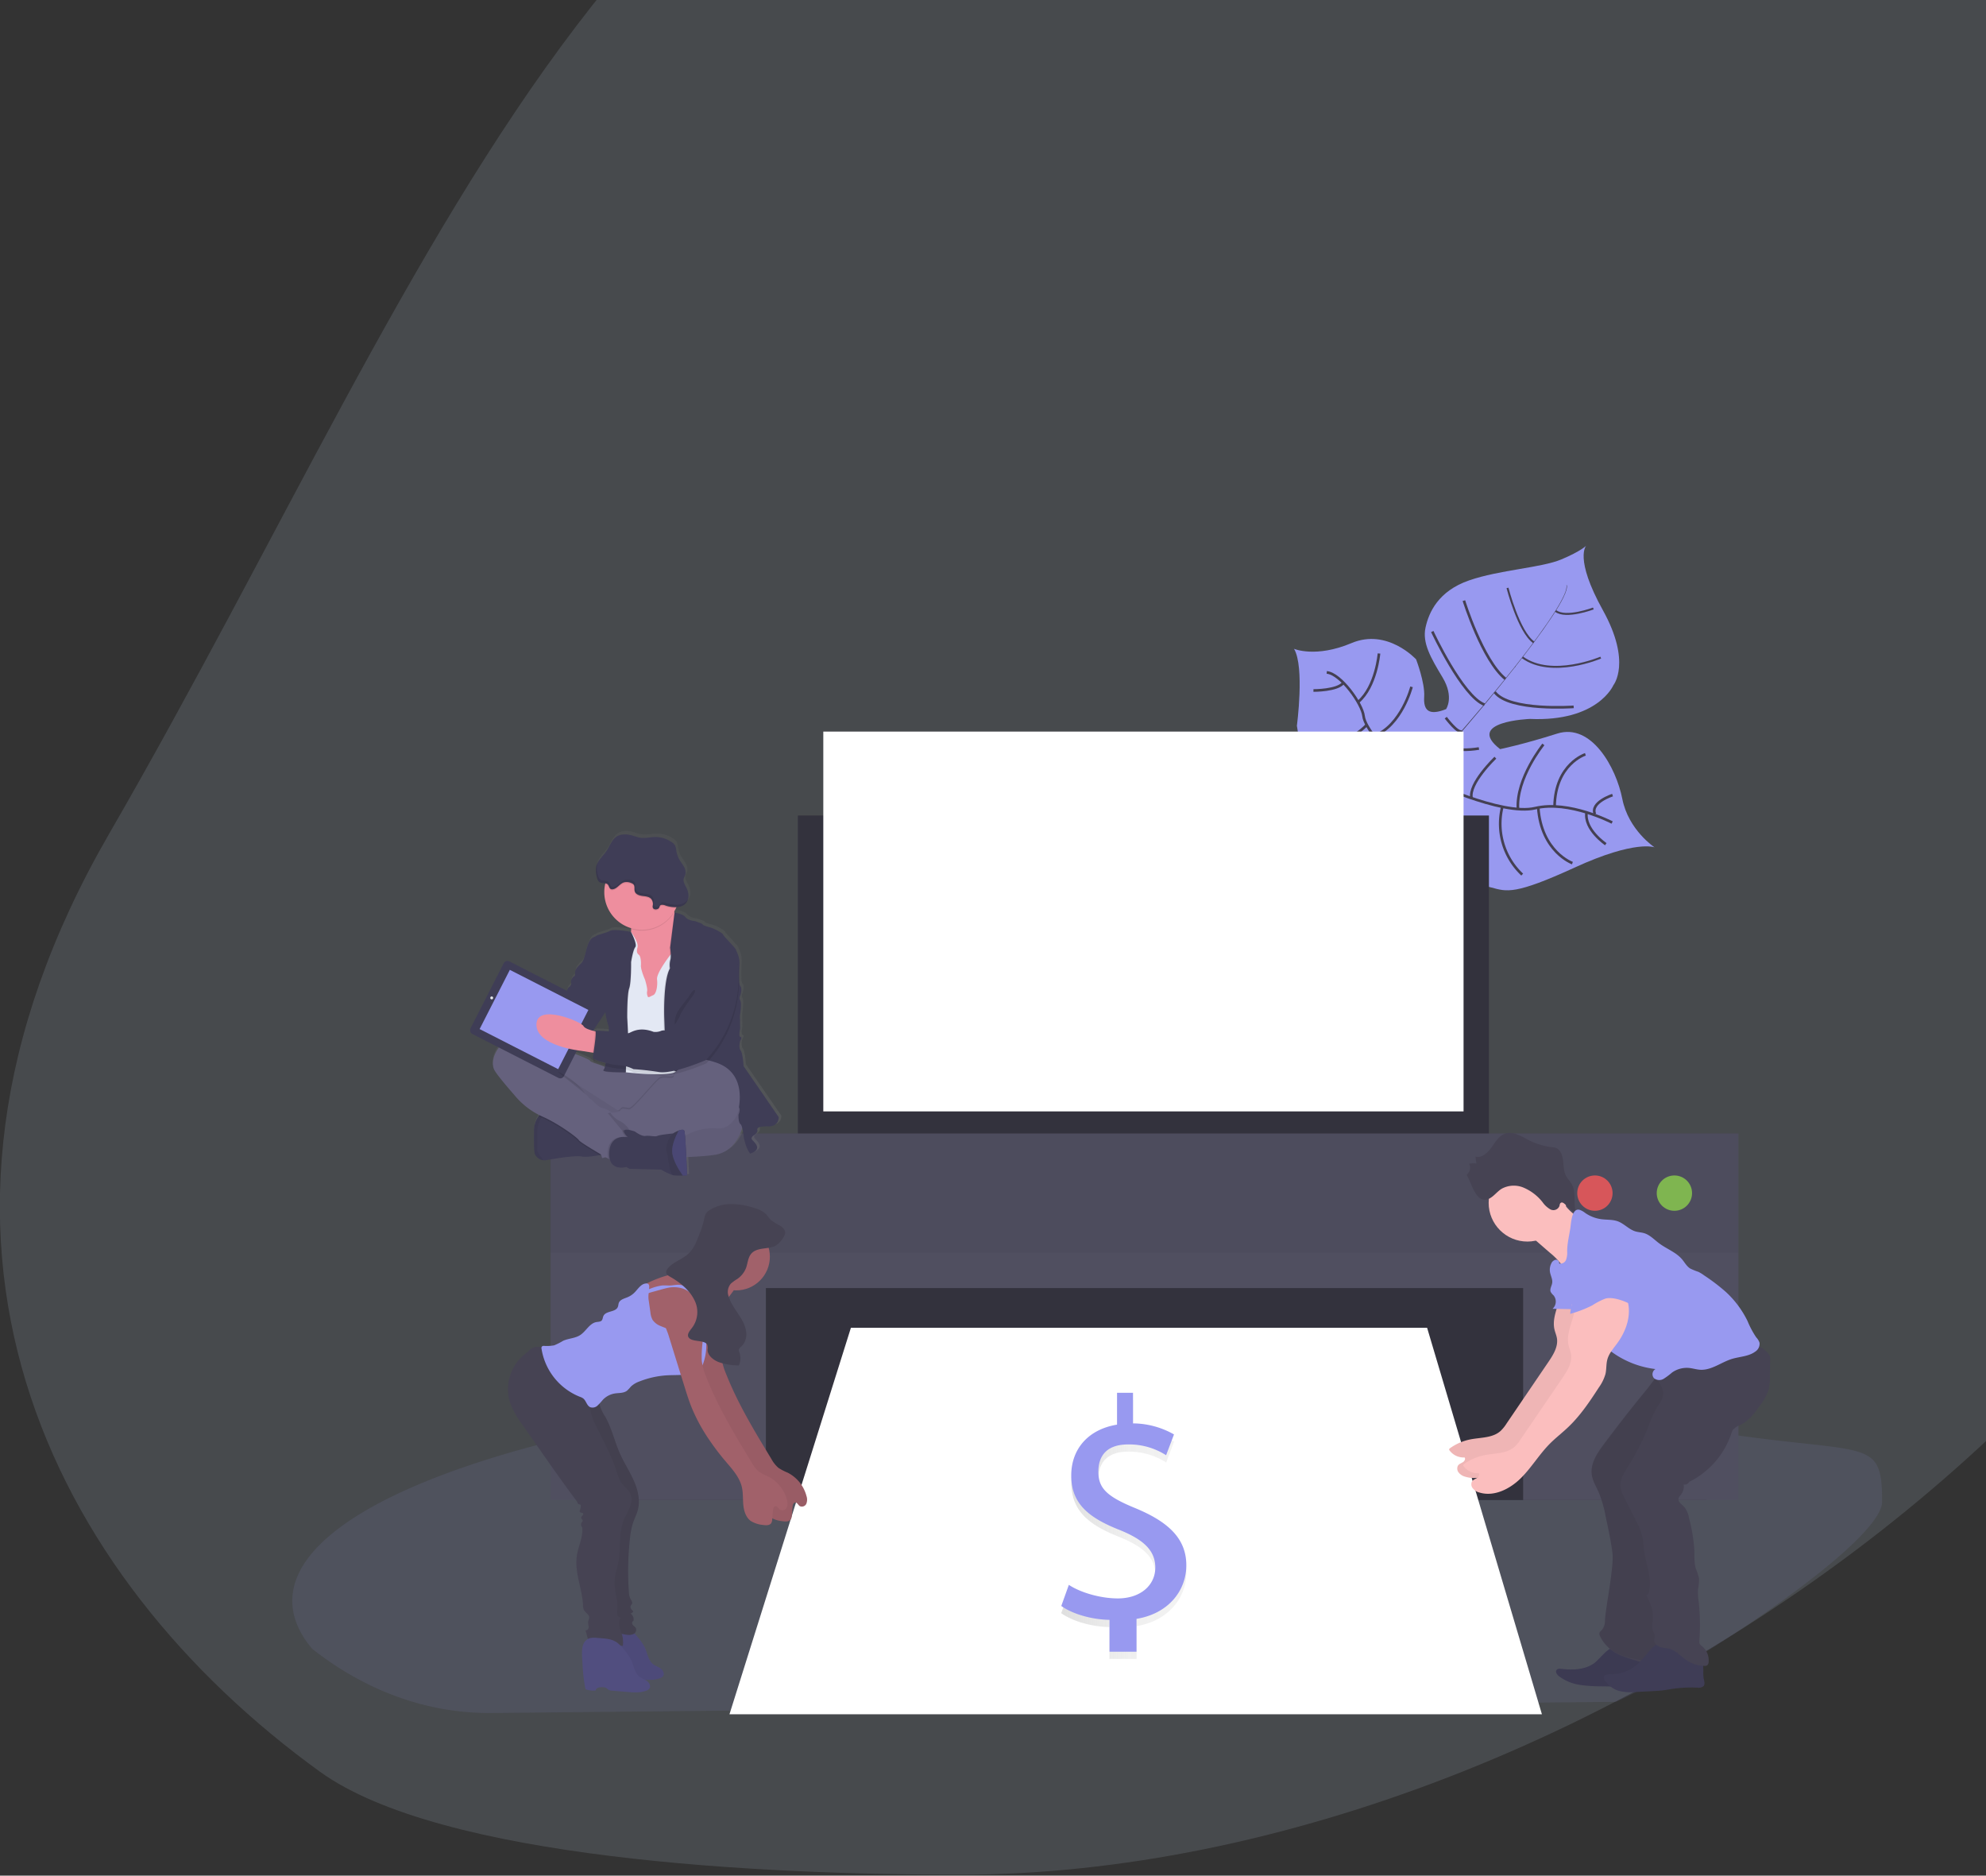 <svg xmlns="http://www.w3.org/2000/svg" xmlns:xlink="http://www.w3.org/1999/xlink" width="753" height="711" viewBox="0 0 753 711"><rect x="0" y="0" width="753" height="711" fill="#333333" stroke="none"/><defs><style>.a,.j{fill:#fff;}.a{stroke:#707070;}.b{clip-path:url(#a);}.c{fill:rgba(188,208,229,0.15);}.d,.e{fill:#9899f0;}.d,.l,.u,.z{opacity:0.1;}.f{fill:#444053;}.g,.h{fill:none;stroke:#444053;stroke-miterlimit:10;}.h{stroke-width:0.75px;}.i,.l{fill:#33323d;}.k{fill:#504f60;}.m{fill:#8ccf4d;}.m,.n{opacity:0.8;}.n{fill:#fa5959;}.o{fill:#fbbebe;}.p{opacity:0.05;}.q{fill:#3f3d56;}.r{fill:#464353;}.s{fill:url(#b);}.t{fill:#65617d;}.v{fill:#ee8e9e;}.w{fill:#e3e8f4;}.x{fill:#e6e8ec;}.y{fill:#565387;}.aa{fill:#a1616a;}.ab{fill:#514e7f;}.ac{fill:url(#c);}</style><clipPath id="a"><rect class="a" width="753" height="711" transform="translate(522 82.293)"/></clipPath><linearGradient id="b" x1="0.5" y1="1" x2="0.5" gradientUnits="objectBoundingBox"><stop offset="0" stop-color="gray" stop-opacity="0.251"/><stop offset="0.54" stop-color="gray" stop-opacity="0.122"/><stop offset="1" stop-color="gray" stop-opacity="0.102"/></linearGradient><linearGradient id="c" x1="0.001" y1="0.5" x2="1" y2="0.5" xlink:href="#b"/></defs><g transform="translate(-623 -82.293)"><g transform="translate(101)"><g class="b"><g transform="translate(555.02 237.586)"><path class="c" d="M367.9,839.934c243.026,0,535.1-214.2,535.1-460.24S728.364,0,485.338,0,174.235,222.5,45.3,445.5c-88.843,153.654-21.615,281.9,79.975,355.369C171.119,834.019,292.338,839.934,367.9,839.934Z" transform="translate(-37.02 -284.586)"/><path class="d" d="M727.973,672.643c0,15.5-72.924,63.354-100.959,75.848l-427.156,4.237c-24.5,0-47.45-8.865-67.118-24.325-4.944-5.865-7.549-11.941-7.549-18.181,0-16.476,18.167-31.854,49.578-44.852h0l.887-.355c8.865-3.635,18.774-7.065,29.6-10.291.273-.082.552-.157.825-.252h0q12.889-3.785,27.421-7.174c.307-.068.607-.143.914-.2,3.737-.887,7.549-1.712,11.443-2.537h0l1.5-.314a854.475,854.475,0,0,1,95.474-13.707h.041q7.338-.682,14.833-1.221c5.558-.443,11.184-.818,16.872-1.166,4.344-.28,8.743-.518,13.155-.737a.129.129,0,0,1,.1,0c19.906-1,40.474-1.528,61.506-1.528,52.006,0,101.161,3.192,144.718,8.865a.353.353,0,0,1,.123,0c6.7.873,13.271,1.794,19.681,2.776,1.834.286,3.662.573,5.456.866q10.85,1.753,21.141,3.7h0C721.137,657.437,727.973,644.669,727.973,672.643Z" transform="translate(-47.385 -258.671)"/><path class="e" d="M818.835,277.364s-7.215-2.926-30.17,7.6-25.819,9.193-31.759,7.611-9.254-1.991-15.624-10.782c0,0-4.494-24.353-8.865-28.131s-22.825,2.155-22.825,2.155-22.157,5.081-26.378-24.55c0,0,2.994-22.314-1.084-29.16,0,0,8.238,3.546,21.823-2.182s24.462,6.172,24.462,6.172,3.41,8.865,3.069,14.157,1.814,7.276,8.293,4.719c0,0,3.185-4.528-1.323-12.016s-7.727-13.059-6.472-18.87,4.876-13.878,16.5-17.908,27.415-4.774,34.991-7.958S792.921,163,792.921,163s-4.665,4.671,6.322,24.482,3.983,28.4,3.983,28.4-5.844,13.932-31.65,12.8c0,0-24.864.907-11.307,11.45,0,0,8.681-1.766,21.659-5.892s22.348,12.9,24.673,24.748S818.835,277.364,818.835,277.364Z" transform="translate(-224.517 -111.452)"/><path class="f" d="M824.446,184.981l.136-.041c1,3.778-10.113,18.972-19.613,31.049l-.109-.089C818.254,198.893,825.216,187.906,824.446,184.981Z" transform="translate(-263.55 -118.429)"/><path class="f" d="M792.514,230l.061.15c-7.59,9.643-17.131,21.141-24.769,29.686-.73.812-1.453,1.664-2.148,2.537l-.218-.177c.682-.873,1.425-1.732,2.155-2.544C775.226,251.141,784.917,239.65,792.514,230Z" transform="translate(-251.013 -132.761)"/><path class="f" d="M757.485,276.89l.15.259c-13.9,17.356-14.819,44.327-14.853,44.539l-2.932-3.41C739.884,318.06,743.492,294.369,757.485,276.89Z" transform="translate(-242.874 -147.674)"/><path class="g" d="M808.536,290.362s-16.367-8.524-29.16-5.456-41.565-10.843-41.565-10.843-12.207-4.958-14.662-10.611c0,0-8.381-8.865-8.865-13.441S705.649,233.9,700.33,233.46" transform="translate(-230.305 -133.861)"/><path class="g" d="M852.034,323.313s-8.252-5.565-7.29-12.043" transform="translate(-276.21 -158.608)"/><path class="g" d="M830.867,329.626s-11.8-4.283-12.957-21.086" transform="translate(-267.701 -157.74)"/><path class="g" d="M805.13,333.85a26.412,26.412,0,0,1-7.536-25.71" transform="translate(-260.998 -157.613)"/><path class="g" d="M773.734,327.013s-7.5-15.753-.825-26" transform="translate(-252.508 -155.345)"/><path class="g" d="M855.984,301.67s-8.531,2.728-6.7,7.2" transform="translate(-277.596 -155.555)"/><path class="g" d="M838.679,279s-11.423,3.621-11.689,19.777" transform="translate(-270.589 -148.345)"/><path class="g" d="M816.257,273.48s-10.4,12.834-9.636,24.5" transform="translate(-264.098 -146.589)"/><path class="g" d="M789.815,280.86s-10.325,9.875-9.009,15.364" transform="translate(-255.863 -148.936)"/><path class="g" d="M779.791,275.076s-9.684,1.732-11.041-1.446" transform="translate(-252.066 -146.637)"/><path class="g" d="M766.49,258.61s4.89,6.479,6.138,5.026" transform="translate(-251.347 -141.86)"/><path class="g" d="M823.648,249.992s-24.414,1.773-29.938-5.592" transform="translate(-260.004 -137.34)"/><path class="g" d="M759,210.73s11.45,24.585,19.777,27.715" transform="translate(-248.965 -126.632)"/><path class="g" d="M776.58,193.56s7.031,22.614,15.746,29.672" transform="translate(-254.556 -121.171)"/><path class="h" d="M838.816,225.185s-18.563,7.965-29.706-.1" transform="translate(-264.902 -131.199)"/><path class="h" d="M800.82,186.49s4.242,16.619,9.957,20.636" transform="translate(-262.265 -118.922)"/><path class="h" d="M841.881,197.92s-10.434,3.955-14.321.927" transform="translate(-270.77 -122.558)"/><path class="g" d="M751.542,266.57s0,14.492-3.942,15.521" transform="translate(-245.339 -144.391)"/><path class="g" d="M706.09,290.955s15.685,1.364,22.893-6.745" transform="translate(-232.137 -150.002)"/><path class="g" d="M740.813,241.47s-3.792,14.7-14.253,18.658" transform="translate(-238.648 -136.408)"/><path class="g" d="M692.31,268.62s11.089,3.853,20.629-5.96" transform="translate(-227.755 -143.148)"/><path class="g" d="M725.719,222.94s-1.043,12.48-7.829,18.324" transform="translate(-235.89 -130.515)"/><path class="g" d="M692.93,242.139s9.2.061,11.355-2.939" transform="translate(-227.952 -135.687)"/><rect class="i" width="262.007" height="132.258" transform="translate(269.509 153.842)"/><rect class="i" width="426.072" height="87.058" transform="translate(187.893 326.281)"/><path class="j" d="M403.2,510.35H621.677l43.529,146.491H357.16Z" transform="translate(-113.599 -162.308)"/><path class="k" d="M257.73,402.33V541.285h81.616V460.93H626.463v80.355H708.08V402.33Z" transform="translate(-81.976 -127.952)"/><rect class="l" width="450.35" height="45.2" transform="translate(175.754 274.377)"/><circle class="m" cx="6.697" cy="6.697" r="6.697" transform="translate(595.136 290.288)"/><circle class="n" cx="6.697" cy="6.697" r="6.697" transform="translate(565.001 290.288)"/><rect class="j" width="242.756" height="143.974" transform="translate(279.139 122.029)"/><path class="o" d="M810.773,570.146c.511,5.572-3.7,10.979-2.469,16.435.259,1.166.764,2.271.948,3.41.5,3.239-1.425,6.308-3.273,9.022l-15.842,23.309a14.471,14.471,0,0,1-2.264,2.8c-3.035,2.728-7.577,2.414-11.552,3.219a19.831,19.831,0,0,0-7.74,3.41.5.5,0,0,0-.1.682,6.663,6.663,0,0,0,5.756,2.728c.416.545,0,1.364-.573,1.746-.852.586-2.046.743-2.189,2.189a2.4,2.4,0,0,0,.286,1.453,4.507,4.507,0,0,0,2.776,1.923c5.456,1.678,11.409-1.268,15.514-5.278s7.051-9.07,11.082-13.155c2.23-2.257,4.774-4.194,7.065-6.383,4.583-4.365,8.183-9.677,11.593-15a16.5,16.5,0,0,0,2.51-5.108c.423-1.814.232-3.73.723-5.531.641-2.353,2.366-4.228,3.8-6.206,2.816-3.874,4.692-8.606,4.317-13.38s-3.321-9.472-7.822-11.1a7.017,7.017,0,0,0-4.385-.266c-1.848.566-3.205,2.094-4.467,3.553l-3.007,3.471a8.38,8.38,0,0,0-1.753,2.666,2.776,2.776,0,0,0,.621,2.96" transform="translate(-251.951 -237.979)"/><path class="p" d="M810.773,570.146c.511,5.572-3.7,10.979-2.469,16.435.259,1.166.764,2.271.948,3.41.5,3.239-1.425,6.308-3.273,9.022l-15.842,23.309a14.471,14.471,0,0,1-2.264,2.8c-3.035,2.728-7.577,2.414-11.552,3.219a19.831,19.831,0,0,0-7.74,3.41.5.5,0,0,0-.1.682,6.663,6.663,0,0,0,5.756,2.728c.416.545,0,1.364-.573,1.746-.852.586-2.046.743-2.189,2.189a2.4,2.4,0,0,0,.286,1.453,4.507,4.507,0,0,0,2.776,1.923c5.456,1.678,11.409-1.268,15.514-5.278s7.051-9.07,11.082-13.155c2.23-2.257,4.774-4.194,7.065-6.383,4.583-4.365,8.183-9.677,11.593-15a16.5,16.5,0,0,0,2.51-5.108c.423-1.814.232-3.73.723-5.531.641-2.353,2.366-4.228,3.8-6.206,2.816-3.874,4.692-8.606,4.317-13.38s-3.321-9.472-7.822-11.1a7.017,7.017,0,0,0-4.385-.266c-1.848.566-3.205,2.094-4.467,3.553l-3.007,3.471a8.38,8.38,0,0,0-1.753,2.666,2.776,2.776,0,0,0,.621,2.96" transform="translate(-251.951 -237.979)"/><path class="q" d="M841.67,781.765c-3.464,2.107-7.774,2.244-11.8,1.746-.682-.075-1.412-.123-1.828.375-.6.73.109,1.794.839,2.38a17.555,17.555,0,0,0,8.108,3.335,54.862,54.862,0,0,0,7.924.525c7.229.123,14.5.246,21.659-.8a2.925,2.925,0,0,0,1.18-.348,2.189,2.189,0,0,0,.893-1.364,5.377,5.377,0,0,0-1.875-5.149,16.315,16.315,0,0,0-5.053-2.728l-6.288-2.448c-1.48-.58-3.846-2.1-5.456-1.984C847.037,775.546,844.166,780.306,841.67,781.765Z" transform="translate(-270.853 -306.19)"/><path class="p" d="M841.67,781.765c-3.464,2.107-7.774,2.244-11.8,1.746-.682-.075-1.412-.123-1.828.375-.6.73.109,1.794.839,2.38a17.555,17.555,0,0,0,8.108,3.335,54.862,54.862,0,0,0,7.924.525c7.229.123,14.5.246,21.659-.8a2.925,2.925,0,0,0,1.18-.348,2.189,2.189,0,0,0,.893-1.364,5.377,5.377,0,0,0-1.875-5.149,16.315,16.315,0,0,0-5.053-2.728l-6.288-2.448c-1.48-.58-3.846-2.1-5.456-1.984C847.037,775.546,844.166,780.306,841.67,781.765Z" transform="translate(-270.853 -306.19)"/><path class="r" d="M852.333,645.661c-2.612,3.485-5.326,7.5-4.678,11.818.348,2.325,1.65,4.378,2.605,6.526a45.973,45.973,0,0,1,2.639,9.165c.982,4.562,1.964,9.138,2.564,13.769.682,5.231-2.523,20.363-2.823,25.635a5.424,5.424,0,0,1-1.1,3.56c-.348.361-.812.682-.962,1.125a1.889,1.889,0,0,0,.2,1.323,14.678,14.678,0,0,0,7.856,7.229c3.355,1.418,11.518,3.853,15.16,3.983a2.87,2.87,0,0,0,1.425-.191,2.728,2.728,0,0,0,1.1-1.262c2.632-5.026.1-22.92.143-28.6,0-4.774,1.153-9.438.948-14.171-.17-3.8-1.187-7.5-1.555-11.293-.607-6.213.532-12.446,1.678-18.583.873-4.7,1.746-9.4,2.864-14.055a27.092,27.092,0,0,1,3.035-8.183c1.234-1.957,2.912-3.587,4.324-5.456a24.55,24.55,0,0,0,4.835-17.99c-.082-.627-9.084,2.284-9.868,2.625a30.9,30.9,0,0,0-8.79,5.66c-2.046,1.978-3.717,4.63-5.544,6.854q-3.867,4.705-7.631,9.486Q856.486,640.124,852.333,645.661Z" transform="translate(-277.13 -253.592)"/><path class="p" d="M852.333,645.366c-2.612,3.485-5.326,7.5-4.678,11.825.348,2.319,1.65,4.371,2.605,6.52a46.1,46.1,0,0,1,2.639,9.165c.982,4.562,1.964,9.138,2.564,13.769.682,5.231-2.523,20.37-2.823,25.642a5.405,5.405,0,0,1-1.1,3.553c-.348.361-.812.682-.962,1.125a1.916,1.916,0,0,0,.2,1.364,14.666,14.666,0,0,0,7.856,7.222c3.355,1.412,11.518,2.728,15.16,2.844a2.872,2.872,0,0,0,1.425-.191,2.728,2.728,0,0,0,1.1-1.262c2.632-5.026.1-21.782.143-27.456,0-4.774,1.153-9.445.948-14.178-.17-3.8-1.187-7.5-1.555-11.293-.607-6.213.532-12.446,1.678-18.576.873-4.706,1.746-9.411,2.864-14.062a27.092,27.092,0,0,1,3.035-8.183c1.234-1.95,2.912-3.587,4.324-5.415a24.6,24.6,0,0,0,4.835-17.99c-.082-.634-9.084,2.278-9.868,2.625a30.728,30.728,0,0,0-8.791,5.674c-2.046,1.984-3.717,4.63-5.544,6.82q-3.867,4.706-7.631,9.493Q856.486,639.855,852.333,645.366Z" transform="translate(-277.13 -253.521)"/><circle class="o" cx="14.683" cy="14.683" r="14.683" transform="translate(531.408 285.978)"/><path class="o" d="M824.709,526.081a19.054,19.054,0,0,0,12.187,8.524l-1.1,4c-1.909,6.908-4.092,14.212-9.391,19a8.9,8.9,0,0,0-1.494-6.867,26.327,26.327,0,0,0-4.985-5.21l-8.449-7.352a2.522,2.522,0,0,1-.634-.682,2.189,2.189,0,0,1,0-1.609c1.078-3.348,4.153-5.456,6.642-7.706a23.605,23.605,0,0,0,3.342-3.894C822.555,521.88,823.6,524.287,824.709,526.081Z" transform="translate(-265.403 -226.035)"/><path class="r" d="M781.773,501.168l-.327-2.728c2.319.6,4.515-1.364,5.994-3.41s2.857-4.446,5.115-5.292c2.728-1.037,5.647.621,8.265,1.984a26.179,26.179,0,0,0,9.493,3.1,6.138,6.138,0,0,1,1.568.259c1.7.607,2.516,2.728,2.762,4.685s.177,4,1.023,5.735c.634,1.309,1.732,2.284,2.4,3.573,1.794,3.478.061,8.224,1.957,11.634l-4.706-4.317c-.436-.4-1.043-.8-1.514-.471s-.4.839-.559,1.3a2.461,2.461,0,0,1-3.348,1.221,9.168,9.168,0,0,1-2.994-2.728,18.221,18.221,0,0,0-7.5-5.66,9.588,9.588,0,0,0-7.9.471c-2.2,1.241-3.805,4.133-6.492,4.235-3.689.136-5.224-6.731-6.935-9.445a3.342,3.342,0,0,0,.968-4.167C779.338,501.032,781.725,500.725,781.773,501.168Z" transform="translate(-255.03 -215.266)"/><path class="q" d="M867.213,780.656a15.521,15.521,0,0,1-10.557,3.935c-.989,0-2.36.191-2.366,1.18a1.581,1.581,0,0,0,.286.818,9.7,9.7,0,0,0,5.456,4.269,19.385,19.385,0,0,0,6.588.423l6.445-.334c1.214-.068,2.435-.13,3.648-.28s2.523-.4,3.792-.586a49.61,49.61,0,0,1,9.384-.443,2.786,2.786,0,0,0,2.312-.627c.518-.627.239-1.759.048-2.666-.382-1.869,0-3.826-.355-5.7-.621-3.294-3.451-5.81-6.574-7-2.9-1.1-8.04-2.366-10.789-.532C871.584,775.084,869.811,778.3,867.213,780.656Z" transform="translate(-279.271 -305.197)"/><path class="r" d="M876.545,616.735c.573,2.728,3.185,4.774,3.267,7.5.061,2.209-1.521,4.092-2.653,5.967a39.559,39.559,0,0,0-2.728,6.138,93.829,93.829,0,0,1-7.965,15.787c-1.514,2.394-3.205,5-2.857,7.815a11.712,11.712,0,0,0,1.364,3.737l4.535,9.009a25.913,25.913,0,0,1,2.319,5.694c.389,1.712.43,3.485.682,5.231.716,5.524,3.307,11.089,1.78,16.442-.136.464-.614,1.023-.975.682,1.493,2.8,2.728,5.619,2.585,8.79-.061,1.664-.573,3.41.048,4.951a5.38,5.38,0,0,1,.682,1.95c0,.45-.211.88-.259,1.364-.123,1.275,1.043,2.339,2.264,2.728s2.537.375,3.764.743c2.366.682,4.044,2.728,6.069,4.146a12.759,12.759,0,0,0,6.97,2.271,1.746,1.746,0,0,0,1.023-.2,1.664,1.664,0,0,0,.573-1.248,6.915,6.915,0,0,0-2.5-6.008,2.776,2.776,0,0,1-.921-.968,2.319,2.319,0,0,1-.089-1.084,80.958,80.958,0,0,0-.266-14.88,22.508,22.508,0,0,1-.239-4.733,18.389,18.389,0,0,0,.382-3.942,21.087,21.087,0,0,0-1.207-3.771c-.682-2.25-.5-4.665-.58-7.024a61.245,61.245,0,0,0-1.991-12.084,9.037,9.037,0,0,0-1.882-4.365c-.941-.982-2.462-1.93-2.107-3.239a3.75,3.75,0,0,1,.859-1.289,5.176,5.176,0,0,0,1.084-3.948,1.759,1.759,0,0,0,2.046-.955,31.753,31.753,0,0,0,15.958-18.147,6.029,6.029,0,0,1,.682-1.616,7.374,7.374,0,0,1,2.919-1.9c3.3-1.657,5.585-4.774,7.679-7.822a18.169,18.169,0,0,0,2.96-5.681,18.632,18.632,0,0,0,.409-4.092l.184-7.106a3.827,3.827,0,0,0-.136-1.364,3.293,3.293,0,0,0-.764-1.125,13.687,13.687,0,0,0-7.5-4.092c-1.937-.348-3.914-.28-5.872-.443-3.8-.314-7.549-1.487-11.348-1.214-5.974.436-11.286,4.576-14.1,9.861C879.7,615.091,878.666,616.735,876.545,616.735Z" transform="translate(-282.22 -251.486)"/><path class="e" d="M830.926,547.874a7.794,7.794,0,0,1-.43,3.232,2.261,2.261,0,0,1-2.653,1.364c.307-.682-.511-1.493-1.268-1.4a2.359,2.359,0,0,0-1.678,1.425,5.292,5.292,0,0,0-.484,3.28c.239,1.364,1.043,2.728.832,4.092-.171,1.159-1.023,2.319-.566,3.41a5.526,5.526,0,0,0,1.091,1.309,3.7,3.7,0,0,1-.389,5.081l11.443.225c-.416,1.916.436,3.873,1.418,5.572A35.094,35.094,0,0,0,864.4,592.508a2.285,2.285,0,0,0-.546,3.485,3.224,3.224,0,0,0,3.669.2,26.835,26.835,0,0,0,3.151-2.353,9.623,9.623,0,0,1,6.465-1.746c1.432.136,2.823.6,4.262.682,4.242.225,7.883-2.823,11.941-4.092,2.973-.914,6.335-.914,8.865-2.769a3.517,3.517,0,0,0,1.644-3.41,5.654,5.654,0,0,0-1.234-2,33.961,33.961,0,0,1-3.307-6.2,37.151,37.151,0,0,0-8.272-11.075,74.276,74.276,0,0,0-8.183-6.226,14.42,14.42,0,0,0-2.223-1.364,23.265,23.265,0,0,1-3.042-1.234c-1.364-.846-2.121-2.339-3.151-3.546-2.271-2.646-5.756-3.867-8.552-5.947-1.875-1.364-3.526-3.232-5.769-3.908-1.084-.327-2.244-.355-3.335-.682-2.469-.75-4.269-2.946-6.7-3.833-1.923-.682-4.037-.518-6.069-.771a14.022,14.022,0,0,1-6.226-2.366,7.5,7.5,0,0,0-2.046-1.173c-3.062-.934-3.314,4.774-3.6,6.758C831.683,541.975,830.926,544.894,830.926,547.874Z" transform="translate(-269.744 -228.835)"/><path class="o" d="M818.613,578.969c.511,5.572-3.7,10.973-2.469,16.435.259,1.166.764,2.271.948,3.41.511,3.239-1.425,6.308-3.273,9.015l-15.842,23.255a14.467,14.467,0,0,1-2.264,2.8c-3.035,2.728-7.576,2.414-11.552,3.219a19.88,19.88,0,0,0-7.74,3.41.5.5,0,0,0-.1.682,6.642,6.642,0,0,0,5.756,2.728c.416.552,0,1.364-.573,1.746-.852.593-2.046.75-2.189,2.2a2.4,2.4,0,0,0,.286,1.453,4.534,4.534,0,0,0,2.775,1.923c5.456,1.678,11.409-1.268,15.515-5.278s7.051-9.07,11.089-13.155c2.23-2.257,4.774-4.194,7.058-6.383,4.59-4.365,8.149-9.677,11.593-15a16.578,16.578,0,0,0,2.51-5.108c.423-1.814.232-3.73.723-5.531.641-2.353,2.366-4.235,3.8-6.206,2.816-3.874,4.692-8.606,4.317-13.38s-3.321-9.472-7.822-11.1a6.97,6.97,0,0,0-4.385-.266c-1.841.566-3.205,2.094-4.467,3.553l-3.007,3.471a8.244,8.244,0,0,0-1.746,2.666,2.762,2.762,0,0,0,.614,2.953" transform="translate(-254.445 -240.767)"/><path class="e" d="M845.36,549.686c-2.087.123-4.378.327-5.851,1.814a8.408,8.408,0,0,0-1.473,2.3c-1.425,2.912-2.816,5.953-2.919,9.193-.089,2.591.682,5.122,1.057,7.686.327,2.128-.5,4.3-.682,6.451a44.841,44.841,0,0,0,8.34-3.205,27.605,27.605,0,0,1,4.876-2.537c2.489-.825,6.67.593,9.015,1.76.13-1.664-1.112-4.549-.982-6.213a7.03,7.03,0,0,1,.368-2.046,12.577,12.577,0,0,1,1.248-1.985,8.129,8.129,0,0,0-.73-9.547c-2.094-2.359-5.381-3.246-8.511-3.607a36.9,36.9,0,0,0-5.947-.211" transform="translate(-273.171 -234.377)"/><path class="s" d="M346.063,429.486l-13.448-19.5s-.252-4.828-1.132-5.953-.191-3.635-.191-3.635.948-1.364.13-1.507-.13-3.2-.13-3.2l-.061-4.89s.757-4.706.13-5.831a1.848,1.848,0,0,1,.061-2.012s.75-2.694,0-3.41-.566-4.89-.382-8.218-1.316-5.2-1.316-5.7-4.965-5.394-4.965-5.838-3.144-2.257-5.033-2.728-2.823-.88-2.762-1.132-2.953-1.248-2.953-1.248-2.639-.191-3.648-1.507-4.092-1.7-4.167-1.712l-.061-.259a1.415,1.415,0,0,0-.055-.286,13.2,13.2,0,0,0,.682-1.228l.177-.382a5.332,5.332,0,0,0,3.089-.962,4.18,4.18,0,0,0,1.507-3.007A6.574,6.574,0,0,0,310.8,342c-.552-1.125-1.364-2.3-1.077-3.526.123-.525.436-.989.6-1.507a3.983,3.983,0,0,0-.45-2.973c-.477-.907-1.139-1.712-1.671-2.591a10.23,10.23,0,0,1-1.33-3.669,5.653,5.653,0,0,0-.484-2,3.731,3.731,0,0,0-1.1-1.112,11.034,11.034,0,0,0-6.758-2.046c-1.712.055-3.41.518-5.115.307a18.328,18.328,0,0,1-2.987-.777c-2.107-.627-4.542-.88-6.376.327s-2.564,3.58-3.812,5.456c-1.1,1.637-2.728,3.014-3.546,4.774v-.1a5.713,5.713,0,0,0-.471,1.262,8.988,8.988,0,0,0,.28,4.16,2.892,2.892,0,0,0,1.016,1.855,5.864,5.864,0,0,0,2.2.436l-.082.355a14.355,14.355,0,0,0,9.963,16.694c0,.13,0,.252,0,.382a9.136,9.136,0,0,1-.068,1.078h0s-6.322-1.3-8.02-.423-5.026,1.569-5.531,2.046-1.759.13-2.891,3.076-1.255,5.953-2.728,7.338-2.2,2.319-2.264,3.321.191,1.255-.375,1.568-1.364,1.63-1.132,2.135a1.78,1.78,0,0,1-.682,1.875,2.087,2.087,0,0,0-.88,1.882s-.382,1.364-1.262,1.7-1.446,2.38-1.446,2.38l-2.851,3.273-5.647-6.247a2.387,2.387,0,0,0-3.362-.17l-2.776,2.5a5.5,5.5,0,0,0-2.776,1.65,7.393,7.393,0,0,0-1.439,2.141l-1.514,1.364a3.867,3.867,0,0,0-.4,4.262l3.621,4v.034a6.411,6.411,0,0,0-3.5,1.425c-5.4,4.774-5.456,9.159-4.651,11.164s7.665,9.718,7.665,9.718a30.6,30.6,0,0,0,9.732,7.924h0l-.041.048a4.737,4.737,0,0,0-.334.389l-.1.123-.089.123-.1.15a1.193,1.193,0,0,0-.075.123l-.109.177a1.1,1.1,0,0,0-.068.123c-.048.082-.089.164-.13.246a.9.9,0,0,0-.041.082c-.055.109-.109.218-.157.341l-.055.123c-.034.082-.061.164-.1.252a1.527,1.527,0,0,0-.055.164l-.082.245a1.363,1.363,0,0,0-.055.177,1.492,1.492,0,0,1-.075.273c-.02.1-.034.109-.048.17s-.068.293-.1.45a.343.343,0,0,1-.034.177,1.629,1.629,0,0,0-.055.321.874.874,0,0,0,0,.232l-.041.307v.245a1.277,1.277,0,0,1-.034.355c-.034.123,0,.143,0,.218v.607c-.123,7.338.307,8.4.307,8.4a4.092,4.092,0,0,0,3.335,2.5,4.16,4.16,0,0,0,1.071-.055c3.273-.566,10.911-1.882,13.639-1.364,1.63.3,4.637-.15,6.779-.552l.566-.109.389,1.248,1.241-.341,1.057.607.682.389c1.241,4.2,6.274,2.769,6.274,2.769l1.193.682,12.132.314a24.345,24.345,0,0,0,4.3,2.046,3.306,3.306,0,0,0,.607.136,26.988,26.988,0,0,0,3.41.061c.927,0,1.643-.061,1.643-.061s-.123-3.294-.3-6.983a98.976,98.976,0,0,0,11.239-.921c6.479-1.132,9.179-7.024,10.175-10.175a29.743,29.743,0,0,1,.634,3.908,28.338,28.338,0,0,0,1.009,3.41,11.368,11.368,0,0,0,1.364,2.51c4.774-1.63,1.882-4.092.88-5.142s.682-1.944.682-1.944,1.323-.88,1.193-1.691-.191-1.691,4.092-1.63S346.063,429.486,346.063,429.486Zm-66.368-40.038a32.531,32.531,0,0,0,1.187,5.237,6.82,6.82,0,0,1,.143,2.046c-2.53-.2-5.169-.314-5.169-.314a.641.641,0,0,1,.136.321l-.4-.089-.573-.136,4.665-7.1Zm-9.247,14.7,4.385.682.368.055a14.324,14.324,0,0,0-.225,2.046c0,.068.1.143.239.232a5.4,5.4,0,0,0-.082,1.043c.068.341,2.114,1.091,4.467,1.712-.034.13-.061.252-.1.361h0c-2.08-1.091-5.347-1.6-5.722-2.414s-11.5-4.7-11.5-4.7l-1.1-.552,2.926.552.8-.082a43.458,43.458,0,0,0,5.544,1.064Z" transform="translate(-82.834 -161.887)"/><path class="t" d="M339.184,472.826s-1.739,10.529-10.584,12.084-38.374,1.248-38.374,1.248-16.885-2.435-22.989-16.694-10.032-19.94-4.774-20.186,33.457,9.547,35.073,9.656S340.746,437.255,339.184,472.826Z" transform="translate(-90.263 -202.499)"/><path class="p" d="M339.184,472.826s-1.739,10.529-10.584,12.084-38.374,1.248-38.374,1.248-16.885-2.435-22.989-16.694-10.032-19.94-4.774-20.186,33.457,9.547,35.073,9.656S340.746,437.255,339.184,472.826Z" transform="translate(-90.263 -202.499)"/><path class="q" d="M259.853,493.551a4.03,4.03,0,0,0,3.3,2.489,4.514,4.514,0,0,0,1.071-.061c3.239-.559,10.836-1.869,13.516-1.364,1.609.293,4.59-.15,6.71-.546,1.412-.266,2.448-.518,2.448-.518s-2.5-8.286-2.8-8.531-11.218-6.82-11.218-6.82l-8.634-.621h0a4.562,4.562,0,0,0-2.932,1.719,9.244,9.244,0,0,0-1.746,5.878C259.423,492.481,259.853,493.551,259.853,493.551Z" transform="translate(-90.114 -211.502)"/><path class="p" d="M259.864,493.57a4.03,4.03,0,0,0,3.3,2.489,36.662,36.662,0,0,1-2.346-3.41l.048-6.042a10.666,10.666,0,0,1,3.41-8.968h0s-4.549.307-4.678,7.6S259.864,493.57,259.864,493.57Z" transform="translate(-90.125 -211.521)"/><path class="u" d="M312.576,472.8l8.04-6.294,12.643-12.459-3.41-.157c-.511.327-1.944,1.364-2,2.605-.061,1.521-3.41.109-5.162.975s-10.277,11.8-11.771,11.723-2.68-.757-3.307.307l-.041.068Z" transform="translate(-105.39 -203.967)"/><path class="u" d="M262.11,479.306c.286.136.58.273.873.4,6.1,2.619,13.639,8.1,14.205,9.1.341.607,4.712,3.26,8.081,5.251,1.412-.266,2.448-.518,2.448-.518s-2.5-8.286-2.8-8.531-11.218-6.82-11.218-6.82l-8.634-.621h0a4.562,4.562,0,0,0-2.953,1.746Z" transform="translate(-90.932 -211.496)"/><path class="t" d="M237.1,448.062c.8,1.991,7.6,9.657,7.6,9.657A29.415,29.415,0,0,0,255.1,465.9c6.11,2.578,13.639,8.1,14.2,9.1.361.641,5.231,3.573,8.654,5.585l.771.45,1.7.989.9.511s2.087-1.671,4.167-3.355,4.092-3.335,4.092-3.41.873-2.305.682-2.428-.525-.927-1.316-1.93a8.783,8.783,0,0,0-3.171-2.619,9.036,9.036,0,0,1-4.092-4.289s-.273-.2-.682-.464a8.443,8.443,0,0,0-2.8-1.248c-1.364-.171-3.928-2.973-3.928-2.973a7.624,7.624,0,0,1-2.428-2.551c-.682-1.364-10.318-8.006-11.211-8.62l23.418,15.044,5.606,3.6,8.04-6.288,12.643-12.459-4.174-.191c-6.138-.266-17.049-.682-18.413-.368a10.7,10.7,0,0,1-3.41.225,12.074,12.074,0,0,1-5.169-.948c-2.06-1.084-5.3-1.6-5.674-2.4s-11.4-4.665-11.4-4.665-15-7.972-20.37-3.239S236.284,446.057,237.1,448.062Z" transform="translate(-82.857 -198.106)"/><path class="v" d="M308.24,378.281l1.93,6.417,2.5,14.451,9.159.621,2.619-4.365,2.646-4.392s1.65-5.838,2.837-11.484c1.043-5,1.732-9.854.593-10.379-1.016-.464-1.678-2.148-2.114-3.962-.055-.218-.1-.45-.143-.682a35.907,35.907,0,0,1-.614-4.644s-19.183-1-16.5,6.915a12.624,12.624,0,0,1,.723,4.208,5.508,5.508,0,0,1-.068,1.071,8.968,8.968,0,0,1-3.56,6.226Z" transform="translate(-105.603 -174.049)"/><path class="w" d="M302.4,382.926l.682,10.911,1.555,9.281,1.746,4.3,1.562,23.514s15,1.739,18.672-.034a1.555,1.555,0,0,0,.682-.512c4.412-6.663,2.966-25.962,2.966-25.962l1.678-12.459-1.118-6.465-2.728-.286-2.087-.225s-.471.58-1.152,1.48c-1.848,2.435-5.244,7.236-5.012,9.234.307,2.728-.375,5.544-1.439,5.981s-1.93,1.187-2.114.436a3.348,3.348,0,0,1-.191-1.991c.191-1.064-.812-4.3-.812-4.3s-1.678-3.8-1.555-5.415-.184-3.492-.682-3.928-1.187-.873-.627-2.864-2.455-5.872-2.455-5.872Z" transform="translate(-103.746 -179.752)"/><path class="u" d="M331.477,406.883l.627,18.624,3.594,2a1.616,1.616,0,0,0,.682-.518c4.412-6.663,2.967-25.962,2.967-25.962l1.684-12.459-1.125-6.465-2.728-.286c1.05-5,1.732-9.847.593-10.379-1.016-.464-1.678-2.148-2.107-3.955h0l-1.944,13.175s.164,1.187.218,2.414a6.819,6.819,0,0,1-.157,2.319,7.74,7.74,0,0,0-.123,3.117c-1.125,1.978-1.684,5.647-1.957,9.186C331.334,402.4,331.477,406.883,331.477,406.883Z" transform="translate(-112.985 -176.485)"/><path class="q" d="M335.881,367s3.144.389,4.139,1.7,3.614,1.5,3.614,1.5,2.987,1,2.926,1.241.873.627,2.728,1.125,4.985,2.305,4.985,2.728,4.917,5.292,4.917,5.79,1.493,2.366,1.309,5.667-.375,7.5.375,8.183,0,3.362,0,3.362a1.841,1.841,0,0,0-.061,2c.621,1.118-.13,5.79-.13,5.79l.068,4.862s-.682,3.048.123,3.178-.123,1.493-.123,1.493-.682,2.489.184,3.614,1.118,5.913,1.118,5.913l13.332,19.374s.191,3.553-4.044,3.492-4.18.812-4.051,1.616-1.187,1.684-1.187,1.684-1.678.873-.682,1.93,3.86,3.492-.873,5.108a11.279,11.279,0,0,1-1.364-2.489,28.272,28.272,0,0,1-1-3.362s-.436-4.74-1.309-5.36-.75-3.614-.75-3.614,1.248-2.428-.5-3.41-27.033-15-27.033-15l-.614-18.631s-.436-13.769,2.182-18.379a7.741,7.741,0,0,1,.123-3.117c.436-1.118-.061-4.733-.061-4.733Z" transform="translate(-113.147 -176.333)"/><path class="u" d="M303.172,377.665s-6.26-1.289-7.945-.416-4.978,1.555-5.456,2.046-1.739.13-2.864,3.055-1.241,5.919-2.68,7.29-2.175,2.3-2.237,3.3.184,1.248-.375,1.555-1.364,1.623-1.125,2.121,12.957,11.464,12.957,11.464a30.046,30.046,0,0,0,1.187,5.231c.559,1.057-.621,15.637-1.869,16.633s8.381.914,8.381.914.436-9.547.812-10.066-.252-10.714-.252-10.714-.061-8.722.75-11.027.682-9.97.682-9.97.716-4.6,1.589-5.667S303.172,377.665,303.172,377.665Z" transform="translate(-96.764 -179.496)"/><path class="q" d="M302.9,377.393s-6.26-1.289-7.945-.423-4.985,1.562-5.456,2.046-1.746.123-2.864,3.055-1.248,5.913-2.68,7.283-2.182,2.305-2.244,3.3.191,1.248-.375,1.562-1.364,1.616-1.118,2.114,12.957,11.464,12.957,11.464a29.42,29.42,0,0,0,1.187,5.231c.566,1.057-.627,15.637-1.875,16.633s8.415.907,8.415.907.436-9.547.8-10.059-.245-10.72-.245-10.72-.061-8.715.75-11.02.716-9.97.716-9.97.716-4.6,1.589-5.667S302.9,377.393,302.9,377.393Z" transform="translate(-96.677 -179.408)"/><path class="u" d="M312.42,366.756a12.623,12.623,0,0,1,.723,4.208,14.321,14.321,0,0,0,16.367-6.479,35.912,35.912,0,0,1-.614-4.644S309.74,358.838,312.42,366.756Z" transform="translate(-106.851 -174.043)"/><path class="v" d="M298.65,348.907a14.273,14.273,0,1,0,.314-2.966A14.123,14.123,0,0,0,298.65,348.907Z" transform="translate(-102.553 -166.041)"/><path class="q" d="M279.39,404l-3.41,1.057a1.766,1.766,0,0,1-.682,1.869,2.046,2.046,0,0,0-.866,1.869s-.375,1.364-1.248,1.684-1.432,2.366-1.432,2.366l-2.864,3.3s-1.064.873-.873,1.309-1.125.559-1.125.559l.682,11.089,5.919,1.125,3.676-.375,2.987-1.118,2.619-1.562,1.18-3.048,5.237-7.979Z" transform="translate(-92.452 -188.1)"/><path class="v" d="M261.016,422.63s-7.6-10.959-13.271-5.046,2.305,15.514,4.174,15.2,10.782-.812,10.782-.812Z" transform="translate(-85.725 -191.864)"/><rect class="q" width="39.778" height="30.886" rx="1.54" transform="translate(158.694 208.421) rotate(27.04)"/><rect class="e" width="33.436" height="25.198" transform="translate(160.286 212.35) rotate(27.04)"/><circle class="x" cx="0.546" cy="0.546" r="0.546" transform="translate(152.868 222.433)"/><circle class="x" cx="0.907" cy="0.907" r="0.907" transform="translate(184.742 238.588)"/><path class="v" d="M260.93,427.379c-.068,8.224,16.94,9.97,16.94,9.97l4.344.682,1.95.307.812-8.033s-.893-.136-2-.4c-1.65-.382-3.785-1.043-4.228-1.978C278.027,426.383,260.978,419.154,260.93,427.379Z" transform="translate(-90.556 -194.307)"/><path class="u" d="M299.11,345.946a1.691,1.691,0,0,1,1.043.464c.477.511.5,1.418,1.132,1.732a1.309,1.309,0,0,0,.743.082c1.657-.232,2.612-2.1,4.208-2.619a4.222,4.222,0,0,1,2.782.239,2.176,2.176,0,0,1,.927.593c.532.682.157,1.7.4,2.537.341,1.159,1.725,1.616,2.919,1.766s2.544.239,3.342,1.139a3.028,3.028,0,0,1,.593,2.414,1.882,1.882,0,0,0,0,.893c.327.934,1.944.791,2.366.055.314-.539.218-.982.948-1.132a3.089,3.089,0,0,1,1.521.266,11.28,11.28,0,0,0,3.949.607,14.267,14.267,0,1,0-26.869-9.036Z" transform="translate(-102.699 -166.046)"/><path class="q" d="M315.569,351.262a1.889,1.889,0,0,1,0-.893,3.007,3.007,0,0,0-.593-2.407c-.8-.907-2.141-.989-3.342-1.146s-2.578-.607-2.919-1.766c-.245-.832.13-1.848-.4-2.53a2.046,2.046,0,0,0-.927-.593,4.228,4.228,0,0,0-2.782-.246c-1.6.518-2.551,2.387-4.208,2.619a1.255,1.255,0,0,1-.743-.082c-.627-.314-.682-1.221-1.132-1.732-.757-.8-2.2-.28-3.117-.873a2.871,2.871,0,0,1-1.009-1.848,8.961,8.961,0,0,1-.273-4.133c.539-2.312,2.612-3.9,3.928-5.885,1.234-1.841,1.93-4.174,3.778-5.394s4.228-.948,6.322-.327a17.844,17.844,0,0,0,2.96.777c1.684.2,3.376-.252,5.067-.307a10.843,10.843,0,0,1,6.7,2.046,3.662,3.662,0,0,1,1.091,1.1,5.736,5.736,0,0,1,.491,1.984,10.079,10.079,0,0,0,1.316,3.642c.518.88,1.18,1.671,1.65,2.578a4,4,0,0,1,.45,2.953c-.164.511-.477.975-.6,1.5-.273,1.214.525,2.38,1.071,3.5a6.56,6.56,0,0,1,.73,3.321,4.16,4.16,0,0,1-1.493,2.987,5.4,5.4,0,0,1-3.157.962,11.355,11.355,0,0,1-4.024-.607,3.171,3.171,0,0,0-1.521-.266c-.73.15-.634.593-.948,1.132C317.513,352.053,315.9,352.2,315.569,351.262Z" transform="translate(-101.073 -162.497)"/><path class="u" d="M311.746,473.328l8.04-6.288,12.643-12.459-4.174-.191a2.728,2.728,0,0,0-.88,1.7c-.061,1.521-3.41.1-5.162.975s-10.277,11.8-11.771,11.723-2.68-.757-3.307.3l-.041.068a1.76,1.76,0,0,1-.955.566Z" transform="translate(-104.935 -204.126)"/><path class="t" d="M290.61,470.9l4.037,12.9.634,2.046,1.923-.525,4.242-1.166,18.877-5.183a16.415,16.415,0,0,0,6.82-1.814,20.575,20.575,0,0,1,11.73-2.557c2.5.232,5.272-.846,7.577-5.1,0,0,5.231-15.446-7.972-19.872s-13.837,2.353-13.837,2.353l-.184.109c-.511.327-1.944,1.364-2,2.605-.061,1.521-3.41.109-5.162.975s-10.277,11.8-11.771,11.723-2.68-.757-3.307.307l-.041.068c-.464.634-1.848.784-2.769.8a8.169,8.169,0,0,1-.859,0l-.123.034-.955.286Z" transform="translate(-99.996 -202.133)"/><path class="u" d="M292.14,441.022l1.95.307.812-8.033s-.893-.136-2-.4C293.19,434.025,292.522,438.356,292.14,441.022Z" transform="translate(-100.483 -197.292)"/><path class="u" d="M343.216,389.66s5.79-1.684,4.358,14.764a45.991,45.991,0,0,1-12.146,26.849s-12.337,5.415-17.881,4.542-9.588-1.057-9.588-1.057a14.1,14.1,0,0,0-5.613-1.493c-3.11-.123-9.65-2.046-9.779-2.68s1.623-9.779.873-10.461c0,0,8.722.355,9.6.982s2.121.184,3.055,0,3.8-2.666,9.466-.484a5.747,5.747,0,0,0,2.68-.314,2.68,2.68,0,0,1,1.95-.123,5.353,5.353,0,0,0,1.364-.682c.184-.245,1.684,0,1.684,0a.682.682,0,0,0,.934-.436,4.091,4.091,0,0,1,.873-1.364s1.678-9.466,4.855-13.019a2.046,2.046,0,0,0,.682-1.807C330.32,401.867,335.741,387.662,343.216,389.66Z" transform="translate(-100.616 -183.478)"/><path class="q" d="M342.989,387.8s5.8-1.678,4.365,14.764a45.957,45.957,0,0,1-12.146,26.849s-12.337,5.422-17.881,4.549-9.6-1.078-9.6-1.078a14.041,14.041,0,0,0-5.606-1.493c-3.117-.13-9.656-2.046-9.779-2.68s1.616-9.779.873-10.468c0,0,8.722.361,9.6.989s2.114.177,3.048,0,3.8-2.666,9.472-.491a5.685,5.685,0,0,0,2.673-.307,2.728,2.728,0,0,1,1.95-.13,5.666,5.666,0,0,0,1.364-.682c.184-.252,1.678,0,1.678,0a.682.682,0,0,0,.934-.436,4.092,4.092,0,0,1,.873-1.364s1.684-9.466,4.862-13.019a2.046,2.046,0,0,0,.682-1.807C330.1,400.016,335.515,385.832,342.989,387.8Z" transform="translate(-100.547 -182.889)"/><path class="u" d="M300.64,478.386l8.224,9.957.055-.055c.061-.191.873-2.305.682-2.435s-1.616-3.239-4.48-4.549a8.5,8.5,0,0,1-3.526-3.205Z" transform="translate(-103.186 -211.667)"/><path class="u" d="M300.707,498.669l.9.511s2.087-1.671,4.167-3.355,4.092-3.335,4.092-3.41.873-2.3.682-2.428-.525-.927-1.316-1.93c-5.578-1.562-2.046,2.312-1.555,2.489,0,0-6.785-1.562-7.161,5.838A9.151,9.151,0,0,0,300.707,498.669Z" transform="translate(-103.144 -214.716)"/><path class="q" d="M307.863,501.782l1.187.682,12.023.307a24.08,24.08,0,0,0,4.255,2.046,4,4,0,0,0,.6.13,26.6,26.6,0,0,0,3.355.061c.921,0,1.63-.061,1.63-.061s-.566-15.16-1-16.756c-.2-.764-1.214-.6-2.21-.218a15.065,15.065,0,0,0-2.155,1.091s-5.1.5-5.913.934-3.117-.252-4.549,0-3.989-1.684-3.989-1.684c-6.976-2.305-3.048,1.991-2.55,2.182,0,0-6.82-1.562-7.167,5.838S307.863,501.782,307.863,501.782Z" transform="translate(-103.419 -214.7)"/><path class="y" d="M336.377,495.945c.13,3.137,2.578,7.031,4.037,9.09.921,0,1.63-.061,1.63-.061s-.566-15.16-1-16.756c-.2-.764-1.214-.6-2.21-.218C337.632,490.264,336.268,493.408,336.377,495.945Z" transform="translate(-114.55 -214.714)"/><path class="u" d="M336.377,495.945c.13,3.137,2.578,7.031,4.037,9.09.921,0,1.63-.061,1.63-.061s-.566-15.16-1-16.756c-.2-.764-1.214-.6-2.21-.218C337.632,490.264,336.268,493.408,336.377,495.945Z" transform="translate(-114.55 -214.714)"/><path class="p" d="M333.266,496.361c.832,3.028.818,6.424,2.141,8.484a3.991,3.991,0,0,0,.6.13,26.589,26.589,0,0,0,3.355.061c.921,0,1.63-.061,1.63-.061s-.566-15.16-1-16.756c-.2-.764-1.214-.6-2.21-.218a15.061,15.061,0,0,0-2.155,1.091S332.208,492.481,333.266,496.361Z" transform="translate(-113.498 -214.714)"/><path class="u" d="M272.54,455.34s5.974,1.937,11.034,8.825Z" transform="translate(-94.249 -204.429)"/><g class="z" transform="translate(192.902 171.88)"><path d="M343.586,345.72a.205.205,0,0,1-.034.136,3.756,3.756,0,0,1-.211.518A4.772,4.772,0,0,1,343.586,345.72Z" transform="translate(-309.669 -341.444)"/><path d="M294.1,340.7a5.326,5.326,0,0,1,.464-1.255,1.541,1.541,0,0,1-.1.321,9.057,9.057,0,0,0,.28,4.133,2.892,2.892,0,0,0,1,1.848c.927.593,2.366.075,3.123.873.477.511.5,1.418,1.132,1.732a1.255,1.255,0,0,0,.743.082c1.657-.232,2.612-2.1,4.208-2.619a4.187,4.187,0,0,1,2.782.245,2.046,2.046,0,0,1,.927.593c.532.682.157,1.7.4,2.53.341,1.159,1.725,1.616,2.919,1.766s2.544.239,3.342,1.146a3.007,3.007,0,0,1,.593,2.407,1.888,1.888,0,0,0,0,.893c.327.934,1.944.791,2.366.055.314-.539.218-.982.948-1.132a3.17,3.17,0,0,1,1.521.266,11.354,11.354,0,0,0,4.024.607,5.394,5.394,0,0,0,3.157-.962,3.532,3.532,0,0,0,.968-1.18,3.928,3.928,0,0,1-1.364,2.114,5.394,5.394,0,0,1-3.157.962,11.356,11.356,0,0,1-4.024-.607,3.171,3.171,0,0,0-1.521-.266c-.73.15-.634.593-.941,1.132-.43.736-2.046.88-2.373-.055a1.978,1.978,0,0,1,0-.893,3.007,3.007,0,0,0-.593-2.407c-.8-.907-2.141-.989-3.342-1.146s-2.578-.607-2.919-1.766c-.246-.832.13-1.848-.4-2.53a2.046,2.046,0,0,0-.921-.593,4.249,4.249,0,0,0-2.789-.246c-1.589.518-2.551,2.387-4.208,2.619a1.255,1.255,0,0,1-.743-.082c-.627-.314-.682-1.221-1.132-1.732-.757-.8-2.189-.28-3.117-.873a2.871,2.871,0,0,1-1.009-1.848A8.961,8.961,0,0,1,294.1,340.7Z" transform="translate(-293.966 -339.45)"/></g><path class="u" d="M342.794,413.022c-1.146,1.541-2.448,2.967-3.458,4.59a8.736,8.736,0,0,0-1.514,5.456,14.183,14.183,0,0,0,2.182-3.9,54.565,54.565,0,0,1,4.194-6.294c.266-.4,1.984-2.728,1.118-2.823C344.595,409.946,343.183,412.5,342.794,413.022Z" transform="translate(-115.007 -190.023)"/><path class="aa" d="M350.469,612.59c.825,2.646,1.657,5.3,2.687,7.87a66.931,66.931,0,0,0,6.963,12.691,92.086,92.086,0,0,0,5.756,7.542c2.564,3.021,5.456,6.063,6.329,9.922.525,2.23.348,4.555.566,6.82s.962,4.692,2.81,6.056a10.237,10.237,0,0,0,4.617,1.521c1.159.184,2.605.245,3.205-.757a2.912,2.912,0,0,0,.321-1.323L384,659.6c.055-.723.314-1.643,1.037-1.678s1.084.927,1.7,1.364a1.848,1.848,0,0,0,2.5-.866,4.208,4.208,0,0,0,.068-2.932,13.891,13.891,0,0,0-7.14-8.865,20.46,20.46,0,0,1-3.478-1.807,11.888,11.888,0,0,1-2.728-3.451c-6.329-10.42-12.691-20.9-17.158-32.236a23.872,23.872,0,0,1-1.766-6.356,41.729,41.729,0,0,1,.273-6.71,38.19,38.19,0,0,0-1.1-11.955,9.548,9.548,0,0,0-1.139-2.905c-1.841-2.789-6.138-3.205-8.865-1.282a9.138,9.138,0,0,0-3.533,6.458c-.2,2.264,1.1,4.61,1.766,6.717Q347.434,602.852,350.469,612.59Z" transform="translate(-116.544 -243.674)"/><path class="p" d="M350.469,612.59c.825,2.646,1.657,5.3,2.687,7.87a66.931,66.931,0,0,0,6.963,12.691,92.086,92.086,0,0,0,5.756,7.542c2.564,3.021,5.456,6.063,6.329,9.922.525,2.23.348,4.555.566,6.82s.962,4.692,2.81,6.056a10.237,10.237,0,0,0,4.617,1.521c1.159.184,2.605.245,3.205-.757a2.912,2.912,0,0,0,.321-1.323L384,659.6c.055-.723.314-1.643,1.037-1.678s1.084.927,1.7,1.364a1.848,1.848,0,0,0,2.5-.866,4.208,4.208,0,0,0,.068-2.932,13.891,13.891,0,0,0-7.14-8.865,20.46,20.46,0,0,1-3.478-1.807,11.888,11.888,0,0,1-2.728-3.451c-6.329-10.42-12.691-20.9-17.158-32.236a23.872,23.872,0,0,1-1.766-6.356,41.729,41.729,0,0,1,.273-6.71,38.19,38.19,0,0,0-1.1-11.955,9.548,9.548,0,0,0-1.139-2.905c-1.841-2.789-6.138-3.205-8.865-1.282a9.138,9.138,0,0,0-3.533,6.458c-.2,2.264,1.1,4.61,1.766,6.717Q347.434,602.852,350.469,612.59Z" transform="translate(-116.544 -243.674)"/><path class="ab" d="M295.192,782.649a9.091,9.091,0,0,0,3.846.464c.1-1.064,1.528-1.3,2.591-1.248a2.959,2.959,0,0,1,1.48.341c.266.17.471.416.73.593a3.158,3.158,0,0,0,1.507.389l5.537.464c2.469.211,5.04.4,7.352-.477a2.537,2.537,0,0,0,1.18-.791c.627-.9,0-2.189-.866-2.844s-1.984-.948-2.857-1.616c-1.923-1.466-2.189-4.208-3.205-6.4a18.9,18.9,0,0,0-2.653-3.839,14.739,14.739,0,0,0-2.612-2.68c-2.223-1.6-4.774-1.568-7.386-1.8-1.841-.164-3.573-.273-4.9,1.364-1.637,2.046-.982,6.138-.88,8.524a61.692,61.692,0,0,0,1.132,9.561Z" transform="translate(-101.025 -302.314)"/><path class="p" d="M295.192,782.649a9.091,9.091,0,0,0,3.846.464c.1-1.064,1.528-1.3,2.591-1.248a2.959,2.959,0,0,1,1.48.341c.266.17.471.416.73.593a3.158,3.158,0,0,0,1.507.389l5.537.464c2.469.211,5.04.4,7.352-.477a2.537,2.537,0,0,0,1.18-.791c.627-.9,0-2.189-.866-2.844s-1.984-.948-2.857-1.616c-1.923-1.466-2.189-4.208-3.205-6.4a18.9,18.9,0,0,0-2.653-3.839,14.739,14.739,0,0,0-2.612-2.68c-2.223-1.6-4.774-1.568-7.386-1.8-1.841-.164-3.573-.273-4.9,1.364-1.637,2.046-.982,6.138-.88,8.524a61.692,61.692,0,0,0,1.132,9.561Z" transform="translate(-101.025 -302.314)"/><path class="r" d="M293.056,631.729c-1.691.546-2.428,2.653-2.114,4.405a16.206,16.206,0,0,0,2.23,4.821c2.469,4.412,3.533,9.459,5.606,14.062,1.548,3.41,3.642,6.615,5.169,10.066s2.475,7.345,1.548,11.007c-.45,1.78-1.323,3.41-1.9,5.162a28.642,28.642,0,0,0-1.118,5.831,110.742,110.742,0,0,0-.4,20.227,6.042,6.042,0,0,0,.5,2.387c.348.682.948,1.364.682,2.046-.116.28-.368.484-.491.757-.355.764.355,1.575,1,2.121a1.766,1.766,0,0,1-1.084.839,2.564,2.564,0,0,1,1.091,2.857c-.573.089-.607.968-.245,1.432s.934.75,1.193,1.275a1.78,1.78,0,0,1-.982,2.237,4.671,4.671,0,0,1-2.673.2,29.3,29.3,0,0,1-4.467-.982A3.232,3.232,0,0,1,294,719.142a49.654,49.654,0,0,1-.307-8.368c.239-13.53,0-27.074-.586-40.6a46.27,46.27,0,0,0-3.983-15.76,82.706,82.706,0,0,0-3.88-7.5c-3.042-5.565-5.728-11.73-5.033-18.038.075-.682.321-1.494,1-1.6a1.444,1.444,0,0,1,.771.13,34.636,34.636,0,0,1,4.058,2.237A15.315,15.315,0,0,0,293.056,631.729Z" transform="translate(-96.653 -259.109)"/><path class="p" d="M293.056,631.729c-1.691.546-2.428,2.653-2.114,4.405a16.206,16.206,0,0,0,2.23,4.821c2.469,4.412,3.533,9.459,5.606,14.062,1.548,3.41,3.642,6.615,5.169,10.066s2.475,7.345,1.548,11.007c-.45,1.78-1.323,3.41-1.9,5.162a28.642,28.642,0,0,0-1.118,5.831,110.742,110.742,0,0,0-.4,20.227,6.042,6.042,0,0,0,.5,2.387c.348.682.948,1.364.682,2.046-.116.28-.368.484-.491.757-.355.764.355,1.575,1,2.121a1.766,1.766,0,0,1-1.084.839,2.564,2.564,0,0,1,1.091,2.857c-.573.089-.607.968-.245,1.432s.934.75,1.193,1.275a1.78,1.78,0,0,1-.982,2.237,4.671,4.671,0,0,1-2.673.2,29.3,29.3,0,0,1-4.467-.982A3.232,3.232,0,0,1,294,719.142a49.654,49.654,0,0,1-.307-8.368c.239-13.53,0-27.074-.586-40.6a46.27,46.27,0,0,0-3.983-15.76,82.706,82.706,0,0,0-3.88-7.5c-3.042-5.565-5.728-11.73-5.033-18.038.075-.682.321-1.494,1-1.6a1.444,1.444,0,0,1,.771.13,34.636,34.636,0,0,1,4.058,2.237A15.315,15.315,0,0,0,293.056,631.729Z" transform="translate(-96.653 -259.109)"/><path class="r" d="M259.069,609.257a4.421,4.421,0,0,0-6.144.7,32.735,32.735,0,0,0-3.192,2.8,17.008,17.008,0,0,0-3.792,16.831,33.151,33.151,0,0,0,4.651,8.258l3.683,5.292c5.619,8.068,11.239,16.135,17.124,24.012a.914.914,0,0,0,.641.866c.211.055.477.048.607.225a.641.641,0,0,1,.075.361,5.218,5.218,0,0,1-.327,1.7.812.812,0,0,0-.068.586c.191.443,1,.191,1.255.607.171.273-.041.627-.266.859s-.5.491-.464.812.6.682.58,1.078c0,.232-.2.409-.348.593a1.521,1.521,0,0,0,.184,1.937c.389,3.846-1.7,7.5-2.121,11.334-.682,6.056,2.08,11.968,2.414,18.045a4.672,4.672,0,0,0,.382,1.991c.566,1.05,2.046,1.684,1.971,2.878a11.525,11.525,0,0,1-.416,1.446,10.989,10.989,0,0,0,.225,2.046c.014.682-.593,1.521-1.234,1.248q.723,2.414,1.289,4.869l12.889,1.064a11.437,11.437,0,0,0-.116-3.478c-.266-1.248-.825-2.407-1.118-3.642a4.31,4.31,0,0,1,.5-3.648,1.425,1.425,0,0,1-1.418-1.166,5.665,5.665,0,0,1,.034-2c.341-3.362-1.071-6.676-1.03-10.052.041-2.66.975-5.217,1.446-7.829,1.009-5.592-.041-11.655,2.448-16.763,1.507-3.076,3.594-6.485,1.9-9.466-.832-1.473-2.305-2.482-3.267-3.874a15.759,15.759,0,0,1-1.746-4.221c-1.984-6.138-5.2-11.839-8.013-17.676a18.411,18.411,0,0,1-1.725-4.644,24.348,24.348,0,0,1-.218-4.289,63.226,63.226,0,0,0-.47-7.7,7.324,7.324,0,0,0-.934-3.185,7.126,7.126,0,0,0-2.046-1.834C268.671,613.322,263.638,611.665,259.069,609.257Z" transform="translate(-85.531 -253.086)"/><path class="ab" d="M287.594,789.576a9.241,9.241,0,0,0,3.853.457c.1-1.064,1.521-1.3,2.585-1.248a2.959,2.959,0,0,1,1.48.341c.266.17.471.423.736.593a3.083,3.083,0,0,0,1.507.389l5.531.464c2.475.211,5.04.409,7.358-.477a2.47,2.47,0,0,0,1.173-.791c.627-.9,0-2.182-.866-2.837s-1.984-.955-2.851-1.623c-1.93-1.466-2.189-4.2-3.212-6.4a18.458,18.458,0,0,0-2.646-3.846,14.733,14.733,0,0,0-2.619-2.673c-2.216-1.609-4.774-1.575-7.379-1.807-1.848-.164-3.58-.266-4.9,1.364-1.637,2.046-.982,6.138-.887,8.531a61.794,61.794,0,0,0,1.132,9.561Z" transform="translate(-98.61 -304.515)"/><circle class="aa" cx="12.766" cy="12.766" r="12.766" transform="translate(233.345 308.318)"/><path class="aa" d="M342.812,562.671c-1.828,1.575-4.453,1.691-6.854,1.937a43.047,43.047,0,0,0-14.751,4.269,5.319,5.319,0,0,0-1.7,1.173,4.815,4.815,0,0,0-.866,1.828,11.941,11.941,0,0,0-.484,4.44,12.651,12.651,0,0,0,1.234,4.174,22.5,22.5,0,0,0,7.911,9.022,5.8,5.8,0,0,0,2,.962c1.678.348,3.3-.621,4.958-1.057a8.1,8.1,0,0,1,4.576.143c1.364.464,2.857,1.309,4.208.743a4.317,4.317,0,0,0,1.9-2.169,73.789,73.789,0,0,0,3.485-7.6,29.24,29.24,0,0,1,1.262-2.973c1.48-2.816,4.037-4.992,5.312-7.917a1.739,1.739,0,0,0,.123-1.487,2.045,2.045,0,0,0-.941-.716,22.373,22.373,0,0,1-5.1-4c-.839-.8-2.38-2.98-3.587-3.171C344.142,560.039,343.733,561.88,342.812,562.671Z" transform="translate(-108.744 -237.795)"/><path class="e" d="M325.81,592.7c-1.48.682-3.226.389-4.828.055a55.106,55.106,0,0,1-12.139-3.526,6.574,6.574,0,0,1-2.98-2.291,7.5,7.5,0,0,1-.832-2.857l-.682-4.774c-.245-1.657.177-3.192.218-4.869a1.412,1.412,0,0,0-.28-1.057,1.152,1.152,0,0,0-.839-.266c-1.916.034-3.076,2.046-4.419,3.41a8.183,8.183,0,0,1-2.728,1.828c-1.228.5-2.728.859-3.239,2.087-.2.511-.177,1.091-.4,1.6-.859,2.046-4.521,1.364-5.456,3.41-.266.573-.245,1.289-.682,1.739s-1.255.443-1.93.552c-2.666.436-3.955,3.512-6.233,4.965-1.916,1.228-4.385,1.2-6.451,2.155a24.515,24.515,0,0,1-3.376,1.712,15.948,15.948,0,0,1-3.887.2,1.016,1.016,0,0,0-.771.252,1.03,1.03,0,0,0-.13.846,23.5,23.5,0,0,0,14.519,18.195,4.852,4.852,0,0,1,1.241.6c1.159.866,1.364,2.728,2.68,3.342a2.728,2.728,0,0,0,2.789-.6,25.019,25.019,0,0,0,2.046-2.223,8.013,8.013,0,0,1,4.494-2.366c1.582-.252,3.348-.068,4.63-1.043a14.354,14.354,0,0,0,1.459-1.555,9.166,9.166,0,0,1,3.307-1.978,33.812,33.812,0,0,1,10.523-2.312c3.362-.184,6.82.123,10-.968a6.028,6.028,0,0,0,2.23-1.262,6.7,6.7,0,0,0,1.487-2.585,19.776,19.776,0,0,0,.655-10.413Z" transform="translate(-91.442 -241.886)"/><path class="e" d="M327.329,574.12c.941-.089,1.889,0,2.837,0,1.112,0,2.21-.273,3.321-.28a8.258,8.258,0,0,1,7.788,5.926,1.534,1.534,0,0,1,.048.839.593.593,0,0,1-.641.436,14.137,14.137,0,0,0-1.439-2.871,8.067,8.067,0,0,0-4.283-2.987,11.088,11.088,0,0,0-5.265-.191c-.73.136-1.439.327-2.148.525l-3.41.941c-.627.171-1.262.341-1.869.566-.471.177-1.275.825-1.739.852-.627,0-.123-.546.157-.914a4.535,4.535,0,0,1,2.23-1.623A19.315,19.315,0,0,1,327.329,574.12Z" transform="translate(-109.416 -242.117)"/><path class="aa" d="M339.6,614.686c.825,2.646,1.65,5.3,2.687,7.87a66.56,66.56,0,0,0,6.963,12.691A92.089,92.089,0,0,0,355,642.79c2.557,3.021,5.415,6.063,6.329,9.916.525,2.237.348,4.562.566,6.82s.962,4.692,2.8,6.056a10.461,10.461,0,0,0,4.624,1.521c1.152.184,2.6.245,3.205-.757a3.027,3.027,0,0,0,.321-1.323l.273-3.335c.061-.723.321-1.643,1.037-1.678s1.091.927,1.7,1.364a1.848,1.848,0,0,0,2.5-.866,4.242,4.242,0,0,0,.068-2.932,13.932,13.932,0,0,0-7.14-8.865,20.81,20.81,0,0,1-3.485-1.807,11.805,11.805,0,0,1-2.728-3.458c-6.335-10.413-12.7-20.888-17.158-32.236a24.046,24.046,0,0,1-1.773-6.349,41.735,41.735,0,0,1,.28-6.71,38.189,38.189,0,0,0-1.1-11.955,9.4,9.4,0,0,0-1.146-2.905c-1.834-2.8-6.138-3.205-8.865-1.282a9.145,9.145,0,0,0-3.539,6.458c-.2,2.264,1.112,4.61,1.766,6.717Q336.558,604.948,339.6,614.686Z" transform="translate(-113.081 -244.337)"/><path class="r" d="M378.179,539.911c.1-1.064-.852-2.046-1.937-2.728a25.653,25.653,0,0,1-3.28-2c-.968-.839-1.5-1.93-2.469-2.769a10.972,10.972,0,0,0-3.683-1.835A28.04,28.04,0,0,0,358,529a15.29,15.29,0,0,0-8.422,2.23,4.986,4.986,0,0,0-1.432,1.364,5.852,5.852,0,0,0-.682,2.114,41.725,41.725,0,0,1-2.2,6.69c-.948,2.407-1.957,4.9-4.187,6.765-2.387,1.984-6.035,3.13-7.611,5.531a1.773,1.773,0,0,0-.348,1.548c.225.607.948,1.023,1.616,1.4,3.874,2.223,7.215,5.108,8.934,8.552a9.924,9.924,0,0,1-.777,10.673c-.9,1.173-2.141,2.564-1.262,3.744,1.364,1.794,5.926.764,6.99,2.66a3.869,3.869,0,0,1,.136,1.957c0,1.991,1.916,3.758,4.242,4.678a23.882,23.882,0,0,0,7.638,1.255,6.67,6.67,0,0,0,.191-4.944,1.992,1.992,0,0,1-.2-1.125,2.727,2.727,0,0,1,.88-1.078c2.8-2.646,2.2-6.533.525-9.677s-4.3-6.015-5.272-9.322a4.808,4.808,0,0,1,.818-4.856,16.4,16.4,0,0,1,2.407-1.753,9.1,9.1,0,0,0,3.369-4.228c.784-2.175.682-4.774,2.96-6.24,2.189-1.364,5.265-.968,7.686-1.9C375.861,544.3,378.029,541.473,378.179,539.911Z" transform="translate(-113.498 -227.856)"/><path class="ac" d="M580.261,681.389c-10.4-4.3-13.455-7.413-13.455-13.639,0-4.774,2.1-10.284,11.307-10.284a25.962,25.962,0,0,1,14.376,4.092l2.994-7.918a31.75,31.75,0,0,0-15.542-4.187V637.86h-6.049v12.071c-11,1.794-17.369,9.322-17.369,19.245,0,10.4,6.138,15.9,18.358,20.684,8.852,3.608,13.482,7.672,13.482,14.246,0,6.82-5.735,11.716-14.226,11.716-6.69,0-14.273-2.271-18.576-5.142l-2.871,8.006c4.187,2.994,11.361,5.142,18.29,5.265v12.071h10.291V723.589c12.275-2.046,18.883-10.911,18.883-20.322C600.154,692.628,592.578,686.408,580.261,681.389Z" transform="translate(-183.349 -262.478)"/><path class="e" d="M571.02,732.03V719.96c-6.929-.123-14.1-2.271-18.29-5.265l2.871-8.006c4.3,2.871,11.886,5.142,18.576,5.142,8.49,0,14.2-4.9,14.2-11.716,0-6.574-4.658-10.639-13.51-14.226-12.193-4.774-18.358-10.284-18.358-20.684,0-9.922,6.369-17.451,17.369-19.245V633.89h6.049v11.593a31.823,31.823,0,0,1,15.542,4.187l-2.994,7.883a25.962,25.962,0,0,0-14.376-4.092c-9.206,0-11.307,5.5-11.307,10.284,0,6.213,3.055,9.322,13.455,13.639,12.316,5.019,19.893,11.239,19.893,21.877,0,9.445-6.574,18.29-18.883,20.322V732.03Z" transform="translate(-183.362 -261.215)"/></g></g></g></g></svg>